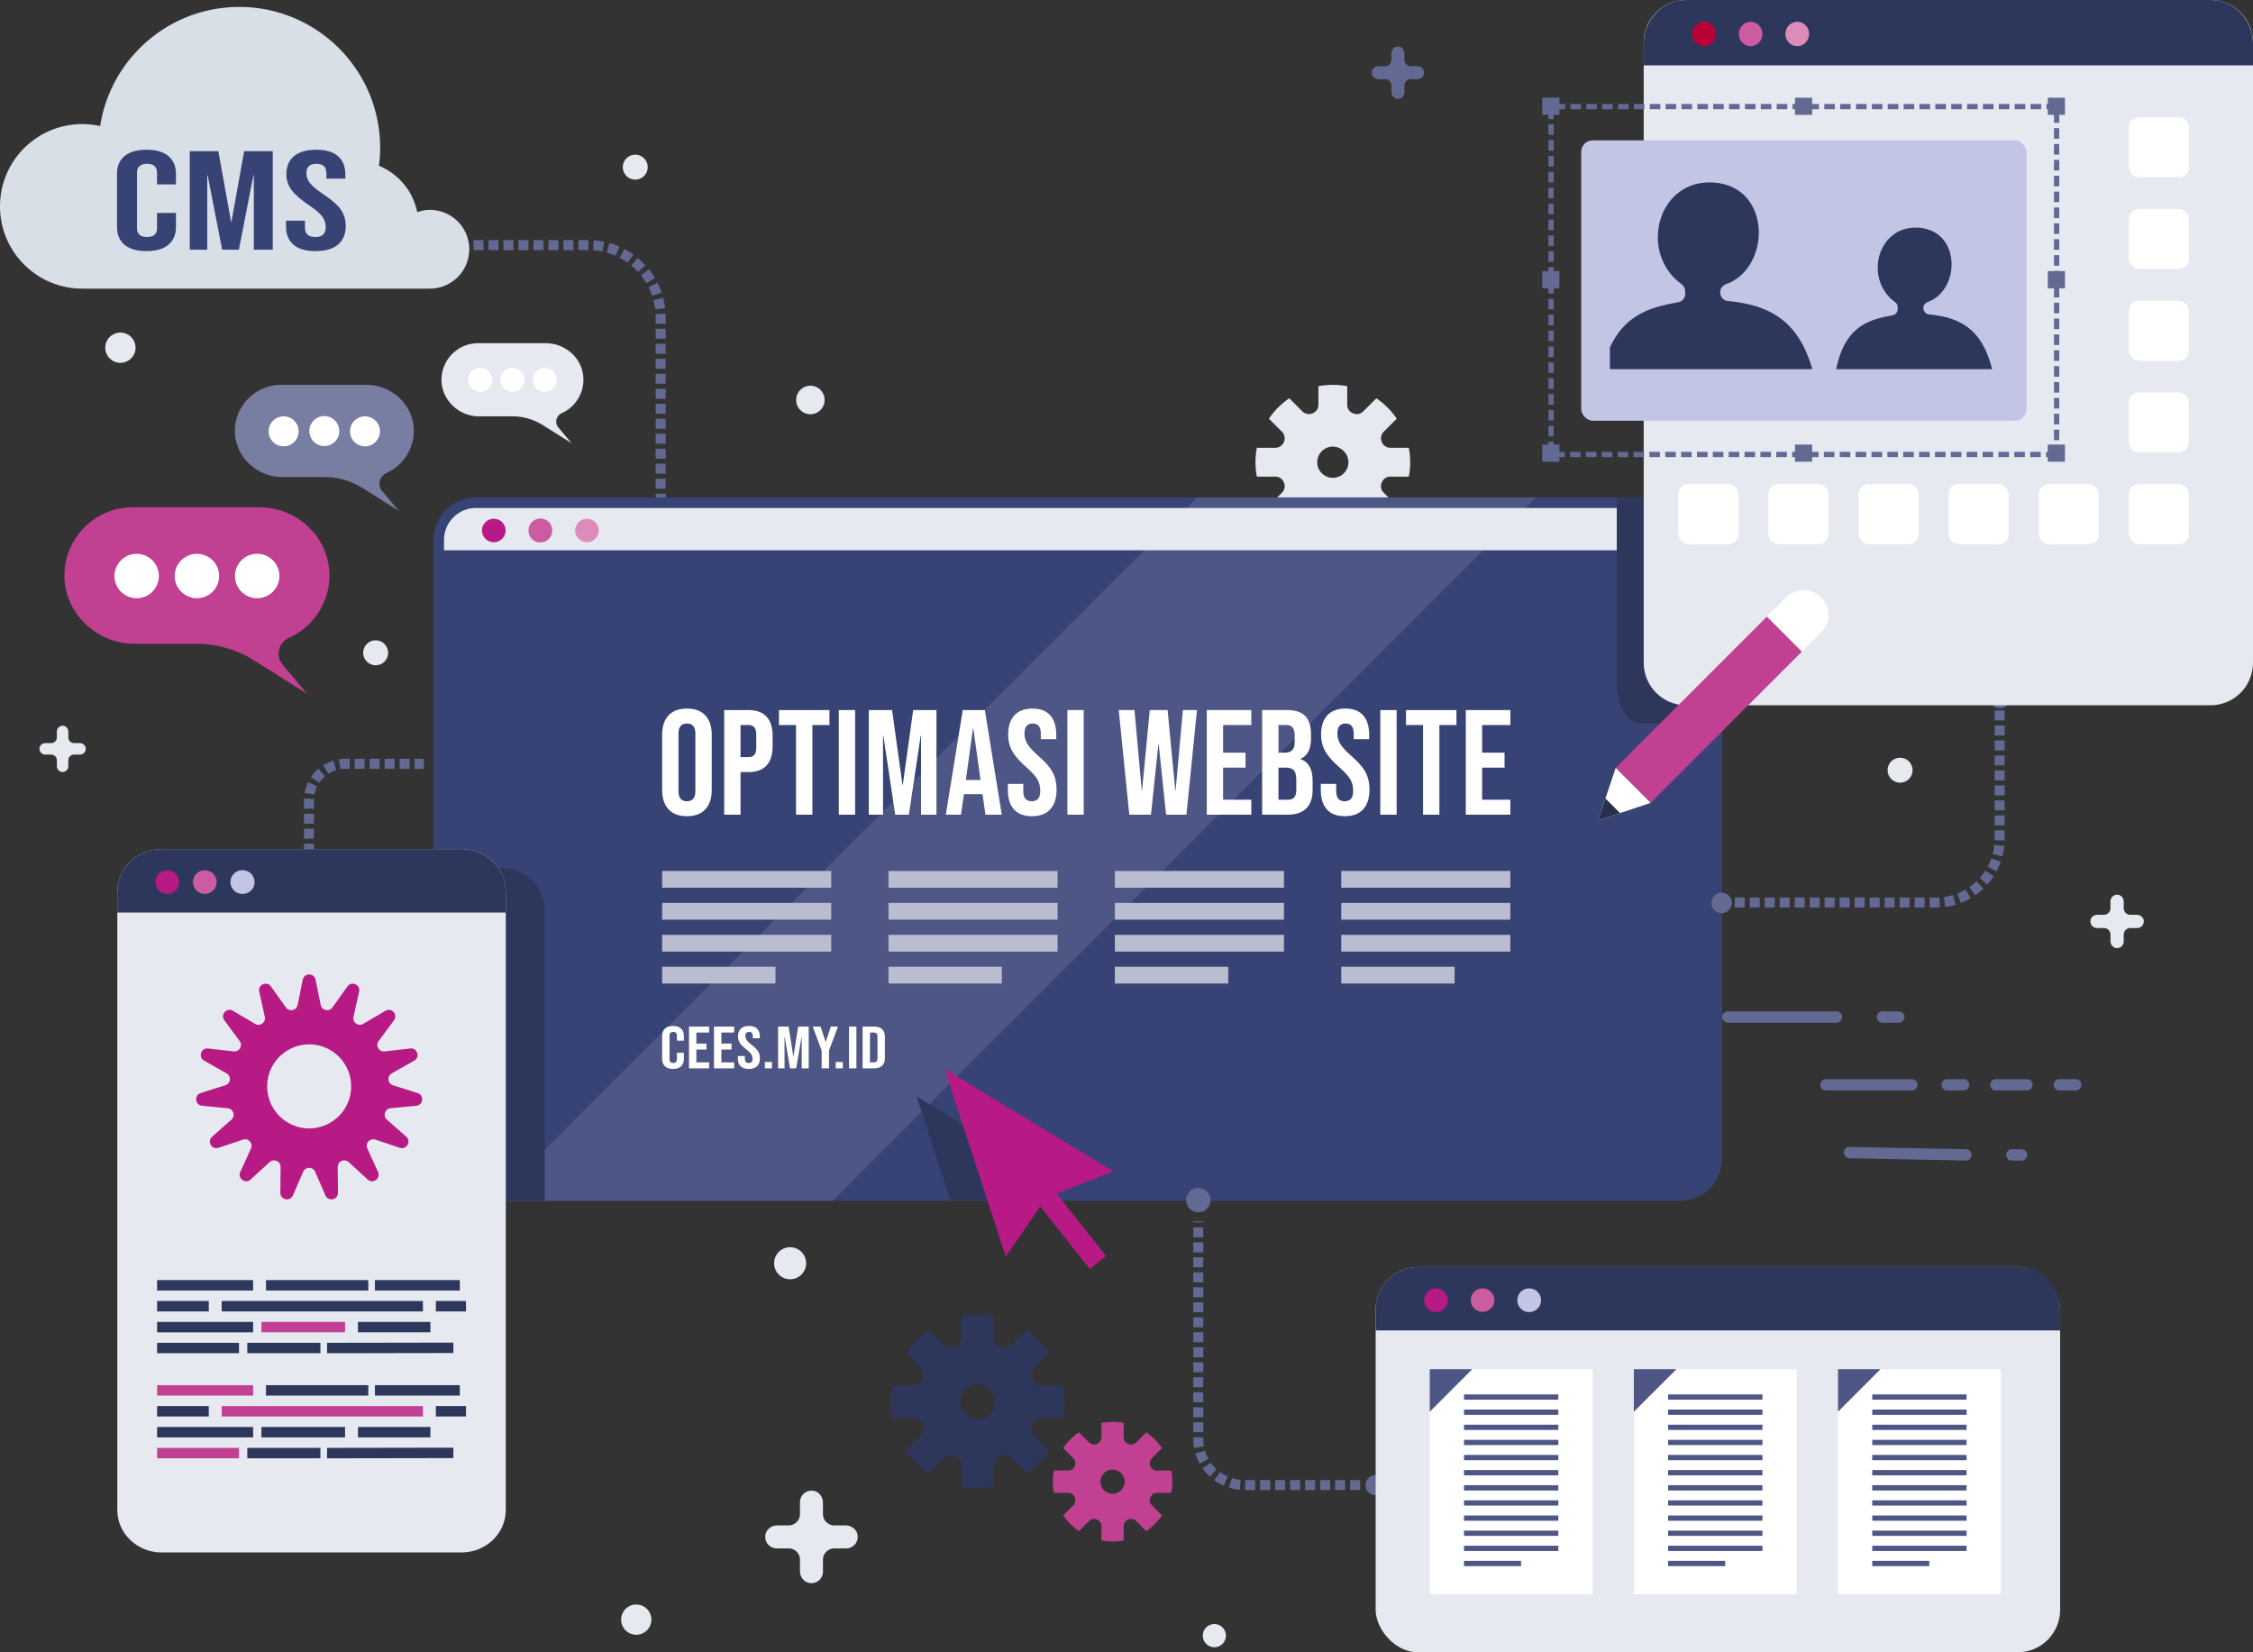 <?xml version="1.0" encoding="UTF-8"?>
<svg xmlns="http://www.w3.org/2000/svg" id="a" viewBox="0 0 450 330">
  <rect x="0" y="0" width="450" height="330" fill="#333333" stroke="none"/>
  <defs>
    <style>.l{fill:#374375}.aa,.l,.m,.n,.p,.r,.s,.u,.v,.x,.y,.z{stroke-width:0}.m{fill:#e6eaf0}.n{fill:#c3c5e5}.p{fill:#babcd0}.r{fill:#4d5685}.s{fill:#cb5c9f}.u{fill:#fff}.v{fill:#2d365b}.x{fill:#b71a85}.y{fill:#626993}.z{fill:#c14092}.aa{fill:#dd8cba}</style>
  </defs>
  <path id="b" d="M281.389 95.195c.179-.932.27-1.895.27-2.879s-.091-1.946-.27-2.88h-3.676a1.87 1.87 0 01-1.728-1.157l-.01-.023c-.288-.7-.128-1.505.408-2.04l2.595-2.595a15.471 15.471 0 00-4.071-4.075l-2.637 2.637a1.79 1.79 0 01-1.951.388l-.124-.051a1.79 1.79 0 01-1.106-1.654v-3.73c-.932-.18-1.894-.27-2.878-.27s-1.946.09-2.881.27v3.73a1.79 1.79 0 01-1.105 1.654l-.073.03c-.7.29-1.506.13-2.041-.406l-2.598-2.598a15.417 15.417 0 00-4.07 4.075l2.595 2.594c.536.536.697 1.342.407 2.042l-.01.022c-.289.7-.971 1.156-1.728 1.156h-3.674c-.179.935-.27 1.897-.27 2.881s.091 1.946.27 2.878h3.728c.744 0 1.39.468 1.674 1.156l.01.023c.285.687.16 1.476-.367 2.002l-2.634 2.634a15.42 15.42 0 004.069 4.074l2.636-2.637c.527-.526 1.316-.653 2.004-.367l.024.01c.687.285 1.153.931 1.153 1.674v3.731c.935.179 1.897.27 2.881.27s1.947-.091 2.879-.27v-3.73c0-.743.466-1.39 1.153-1.674l.025-.01c.687-.286 1.476-.16 2.003.367l2.636 2.636a15.417 15.417 0 004.071-4.072l-2.635-2.637c-.525-.526-.652-1.313-.367-2l.01-.024c.283-.688.93-1.156 1.675-1.156h3.728zm-14.685.199a3.12 3.12 0 01-3.572-3.572 3.132 3.132 0 012.586-2.586 3.12 3.12 0 013.572 3.572 3.131 3.131 0 01-2.586 2.586z" class="m"></path>
  <path fill="#d9dfe6" stroke-width="0" d="M85.953 41.917c-.918 0-1.795.166-2.614.455a12.762 12.762 0 00-7.648-9.263c.15-1.178.237-2.376.237-3.594 0-15.535-12.594-28.129-28.129-28.129-14.06 0-25.709 10.316-27.794 23.792a16.471 16.471 0 00-3.575-.395C7.356 24.783 0 32.14 0 41.213s7.356 16.43 16.43 16.43h69.523a7.863 7.863 0 000-15.725z"></path>
  <path d="M24.877 48.883c-1.006-.843-1.508-2.033-1.508-3.57v-10.57c0-1.536.502-2.726 1.508-3.57 1.005-.843 2.464-1.265 4.38-1.265 1.912 0 3.373.422 4.378 1.265 1.005.844 1.508 2.034 1.508 3.57v2.08h-3.78v-2.276c0-1.218-.666-1.827-1.998-1.827-1.333 0-1.998.609-1.998 1.827v10.99c0 1.2.665 1.8 1.998 1.8 1.332 0 1.999-.6 1.999-1.8V42.53h3.78v2.783c0 1.537-.504 2.727-1.51 3.57-1.004.844-2.465 1.265-4.378 1.265-1.915 0-3.374-.421-4.379-1.265zM37.905 30.19h5.705l2.544 14.083h.073l2.543-14.084h5.706v19.678h-3.78V34.968h-.072l-2.908 14.899h-3.342l-2.908-14.899h-.073v14.899h-3.488V30.189zM58.62 48.869c-.995-.852-1.491-2.076-1.491-3.668v-1.125h3.78v1.35c0 1.274.69 1.91 2.07 1.91.68 0 1.194-.154 1.546-.463.35-.31.527-.81.527-1.504 0-.825-.243-1.55-.727-2.178-.486-.628-1.382-1.382-2.69-2.264-1.648-1.124-2.797-2.14-3.452-3.05a5.137 5.137 0 01-.982-3.077c0-1.556.51-2.76 1.527-3.612 1.018-.853 2.495-1.28 4.434-1.28 1.913 0 3.361.427 4.343 1.28.98.852 1.471 2.075 1.471 3.668v.815h-3.78v-1.012c0-.675-.17-1.167-.508-1.476-.34-.309-.835-.464-1.49-.464-1.333 0-1.998.628-1.998 1.883 0 .713.248 1.378.744 1.997.496.618 1.399 1.368 2.708 2.249 1.671 1.124 2.822 2.145 3.452 3.063.63.919.945 1.997.945 3.233 0 1.612-.515 2.849-1.544 3.711-1.03.862-2.526 1.293-4.49 1.293-1.937 0-3.403-.426-4.396-1.28z" class="l"></path>
  <path d="M26.503 101.31H51.77c7.21 0 13.464 5.433 13.991 12.623.437 5.942-2.997 11.183-8.03 13.453-2.094.946-2.766 3.58-1.286 5.34l4.928 5.86-10.656-6.706a21.448 21.448 0 00-11.424-3.295H26.87c-7.602 0-14.106-6.22-14.004-13.822.1-7.417 6.198-13.453 13.637-13.453z" class="z"></path>
  <path d="M46.933 114.977a4.434 4.434 0 108.867 0 4.434 4.434 0 00-8.867 0zm-12.034 0a4.434 4.434 0 108.867 0 4.434 4.434 0 00-8.867 0zm-12.034 0a4.434 4.434 0 108.867 0 4.434 4.434 0 00-8.867 0z" class="u"></path>
  <path fill="#787da2" stroke-width="0" d="M56.117 76.866h17.058c4.866 0 9.088 3.667 9.444 8.52.295 4.012-2.023 7.55-5.42 9.082-1.414.638-1.868 2.417-.869 3.605l3.327 3.956-7.193-4.527a14.477 14.477 0 00-7.712-2.225h-8.386c-5.132 0-9.523-4.198-9.454-9.33.068-5.006 4.184-9.081 9.205-9.081z"></path>
  <path d="M69.909 86.091a2.993 2.993 0 105.985 0 2.993 2.993 0 00-5.985 0zm-8.124 0a2.993 2.993 0 105.986 0 2.993 2.993 0 00-5.986 0zm-8.123 0a2.993 2.993 0 105.985 0 2.993 2.993 0 00-5.985 0z" class="u"></path>
  <path d="M95.481 68.546h13.534c3.861 0 7.21 2.91 7.493 6.761.234 3.183-1.605 5.99-4.3 7.206-1.122.506-1.482 1.917-.69 2.86l2.64 3.138-5.707-3.592a11.486 11.486 0 00-6.119-1.765h-6.654c-4.072 0-7.555-3.33-7.5-7.402.053-3.973 3.319-7.206 7.303-7.206z" class="m"></path>
  <path d="M106.423 75.866a2.375 2.375 0 104.75 0 2.375 2.375 0 00-4.75 0zm-6.445 0a2.375 2.375 0 104.75 0 2.375 2.375 0 00-4.75 0zm-6.445 0a2.375 2.375 0 104.75 0 2.375 2.375 0 00-4.75 0z" class="u"></path>
  <path id="c" d="M212.31 283.168c.2-1.045.302-2.124.302-3.227s-.102-2.182-.302-3.23h-4.12a2.096 2.096 0 01-1.937-1.295l-.011-.026a2.1 2.1 0 01.456-2.286l2.91-2.91a17.339 17.339 0 00-4.565-4.567l-2.955 2.955a2.007 2.007 0 01-2.187.436l-.139-.058a2.007 2.007 0 01-1.24-1.854v-4.181c-1.044-.2-2.122-.303-3.226-.303s-2.181.102-3.23.303v4.182c0 .811-.488 1.543-1.238 1.854l-.082.033a2.1 2.1 0 01-2.288-.455l-2.912-2.912a17.278 17.278 0 00-4.56 4.567l2.908 2.908c.6.6.78 1.504.455 2.289l-.01.025a2.097 2.097 0 01-1.938 1.296h-4.119c-.2 1.047-.301 2.126-.301 3.23s.101 2.18.302 3.226h4.178c.834 0 1.56.524 1.877 1.295l.011.026c.32.77.179 1.654-.412 2.244l-2.952 2.952a17.282 17.282 0 004.561 4.567l2.955-2.955c.59-.59 1.475-.732 2.246-.411l.027.01c.77.32 1.293 1.044 1.293 1.877v4.182c1.047.2 2.126.302 3.23.302s2.181-.102 3.226-.302v-4.181c0-.834.523-1.559 1.293-1.877l.027-.011c.77-.321 1.655-.18 2.245.411l2.955 2.955a17.28 17.28 0 004.564-4.564l-2.954-2.956c-.589-.59-.73-1.472-.411-2.242l.01-.027c.318-.771 1.044-1.295 1.878-1.295h4.18zm-16.462.223a3.498 3.498 0 01-4.003-4.003 3.51 3.51 0 012.898-2.9 3.498 3.498 0 014.005 4.004 3.51 3.51 0 01-2.9 2.9z" class="v"></path>
  <path id="d" d="M233.95 298.154c.138-.72.208-1.464.208-2.225s-.07-1.504-.208-2.226h-2.841a1.445 1.445 0 01-1.335-.893l-.008-.018c-.223-.541-.099-1.163.315-1.577l2.005-2.005a11.956 11.956 0 00-3.146-3.149l-2.037 2.037c-.396.396-.991.515-1.508.3l-.096-.039a1.384 1.384 0 01-.854-1.278v-2.883c-.72-.138-1.464-.209-2.225-.209s-1.504.07-2.226.209v2.883c0 .56-.337 1.064-.854 1.278l-.057.023c-.54.224-1.163.1-1.577-.313l-2.008-2.008a11.914 11.914 0 00-3.144 3.149l2.005 2.005c.414.414.538 1.036.314 1.577l-.007.018c-.224.54-.751.893-1.336.893h-2.84c-.137.722-.207 1.466-.207 2.226s.07 1.505.208 2.225h2.88c.575 0 1.075.361 1.295.893l.007.017c.22.532.123 1.14-.284 1.548l-2.035 2.035a11.914 11.914 0 003.144 3.149l2.038-2.038c.407-.407 1.016-.505 1.548-.283l.019.007c.53.22.89.72.89 1.294v2.883c.723.138 1.467.208 2.227.208s1.504-.07 2.224-.208v-2.883c0-.574.361-1.074.892-1.293l.019-.008c.531-.221 1.14-.124 1.548.283l2.037 2.038a11.913 11.913 0 003.146-3.147l-2.036-2.038c-.406-.406-.504-1.015-.284-1.546l.008-.018c.219-.532.72-.893 1.294-.893h2.882zm-11.35.154a2.411 2.411 0 01-2.76-2.76 2.42 2.42 0 011.999-2 2.411 2.411 0 012.76 2.761 2.42 2.42 0 01-1.998 1.999z" class="z"></path>
  <path d="M366.8 204.26h-21.692c-.622 0-1.132-.51-1.132-1.133 0-.622.51-1.132 1.132-1.132H366.8c.623 0 1.132.51 1.132 1.132 0 .623-.51 1.132-1.132 1.132zM379.253 204.26h-3.277c-.623 0-1.132-.51-1.132-1.133 0-.622.509-1.132 1.132-1.132h3.277c.622 0 1.132.51 1.132 1.132 0 .623-.51 1.132-1.132 1.132zM381.86 217.793H364.7c-.623 0-1.132-.51-1.132-1.132 0-.623.51-1.132 1.132-1.132h17.16c.622 0 1.132.51 1.132 1.132 0 .622-.51 1.132-1.132 1.132zM392.182 217.793h-3.277c-.622 0-1.132-.51-1.132-1.132 0-.623.51-1.132 1.132-1.132h3.277c.623 0 1.132.51 1.132 1.132 0 .622-.51 1.132-1.132 1.132zM404.856 217.793h-6.208c-.623 0-1.132-.51-1.132-1.132 0-.623.51-1.132 1.132-1.132h6.208c.623 0 1.133.51 1.133 1.132 0 .622-.51 1.132-1.133 1.132zM414.6 217.793h-3.278c-.623 0-1.132-.51-1.132-1.132 0-.623.51-1.132 1.132-1.132h3.277c.623 0 1.132.51 1.132 1.132 0 .622-.51 1.132-1.132 1.132zM392.659 231.787l-23.231-.46c-.623 0-1.132-.51-1.132-1.133 0-.622.51-1.132 1.132-1.132l23.23.46c.623 0 1.133.51 1.133 1.133 0 .622-.51 1.132-1.132 1.132zM403.77 231.787h-1.935c-.623 0-1.133-.51-1.133-1.133 0-.622.51-1.132 1.133-1.132h1.936c.622 0 1.132.51 1.132 1.132 0 .623-.51 1.133-1.132 1.133zM271.665 297.602h-1.996v-1.997h1.996v1.997zm-2.994 0h-1.997v-1.997h1.997v1.997zm-2.994 0h-1.997v-1.997h1.997v1.997zm-2.995 0h-1.996v-1.997h1.996v1.997zm-2.995 0h-1.996v-1.997h1.996v1.997zm-2.994 0h-1.996v-1.997h1.996v1.997zm-2.994 0h-1.996v-1.997h1.996v1.997zm-2.995 0h-1.996v-1.997h1.996v1.997zm-3.083-.043a10.211 10.211 0 01-2.164-.44l.608-1.901c.561.179 1.147.298 1.74.353l-.184 1.987zm-3.2-.835a10.226 10.226 0 01-1.909-1.108l1.184-1.608c.477.351.994.652 1.535.892l-.81 1.824zm-2.762-1.81a10.294 10.294 0 01-1.457-1.657l1.631-1.15c.341.484.736.934 1.174 1.335l-1.348 1.472zm-2.044-2.59a10.145 10.145 0 01-.856-2.037l1.913-.569c.169.567.4 1.118.689 1.637l-1.746.968zm-1.112-3.113a10.218 10.218 0 01-.167-1.846v-.319h1.997v.32c0 .498.044 1 .133 1.487l-1.962.358zm1.83-3.163h-1.997v-1.997h1.997v1.997zm0-2.995h-1.997v-1.997h1.997v1.997zm0-2.994h-1.997v-1.997h1.997v1.997zm0-2.995h-1.997v-1.996h1.997v1.996zm0-2.995h-1.997v-1.995h1.997v1.995zm0-2.994h-1.997v-1.996h1.997v1.996zm0-2.994h-1.997v-1.996h1.997v1.996zm0-2.994h-1.997v-1.997h1.997v1.997zm0-2.995h-1.997v-1.996h1.997v1.996zm0-2.994h-1.997v-1.997h1.997v1.997zm0-2.994h-1.997v-1.997h1.997v1.997zm0-2.995h-1.997v-1.996h1.997v1.996zm0-2.995h-1.997v-1.996h1.997v1.996zm0-2.994h-1.997v-1.996h1.997v1.996zm0-2.994h-1.997v-.195h1.997v.195zM386.694 181.25h-1.288v-1.997h1.288c.219 0 .435-.005.651-.018l.114 1.993c-.253.014-.509.022-.765.022zm-2.286 0h-1.996v-1.997h1.996v1.997zm-2.994 0h-1.997v-1.997h1.997v1.997zm-2.995 0h-1.996v-1.997h1.996v1.997zm-2.994 0h-1.997v-1.997h1.997v1.997zm-2.995 0h-1.996v-1.997h1.996v1.997zm-2.994 0h-1.996v-1.997h1.996v1.997zm-2.995 0h-1.996v-1.997h1.996v1.997zm-2.994 0h-1.996v-1.997h1.996v1.997zm-2.994 0h-1.996v-1.997h1.996v1.997zm-2.995 0h-1.996v-1.997h1.996v1.997zm-2.994 0h-1.997v-1.997h1.997v1.997zm-2.994 0h-1.997v-1.997h1.997v1.997zm-2.995 0h-1.996v-1.997h1.996v1.997zm40.051-.121l-.264-1.98c.608-.08 1.211-.21 1.794-.385l.574 1.913c-.684.205-1.391.356-2.104.452zm3.124-.803l-.724-1.861c.572-.222 1.13-.49 1.656-.798l1.006 1.726c-.618.36-1.27.673-1.938.933zm2.844-1.512l-1.137-1.64c.502-.35.98-.74 1.423-1.164l1.38 1.444c-.518.495-1.078.952-1.666 1.36zm2.414-2.132l-1.487-1.332c.41-.456.784-.947 1.114-1.459l1.677 1.082c-.386.6-.825 1.174-1.304 1.71zm1.85-2.636l-1.755-.948c.29-.538.54-1.103.742-1.679l1.883.662a13.541 13.541 0 01-.87 1.965zm1.187-2.995l-1.931-.508c.155-.59.265-1.197.327-1.808l1.986.202c-.072.714-.2 1.425-.382 2.114zm.45-3.193l-1.997-.036.002-1.979h1.997l-.002 2.015zm.002-3.013h-1.996v-1.996h1.996v1.996zm0-2.994h-1.996v-1.997h1.996v1.997zm0-2.995h-1.996v-1.996h1.996v1.996zm0-2.994h-1.996v-1.996h1.996v1.996zm0-2.995h-1.996v-1.996h1.996v1.996zm0-2.994h-1.996v-1.996h1.996v1.996zm0-2.994h-1.996v-1.997h1.996v1.997zm0-2.995h-1.996v-1.996h1.996v1.996zM62.71 200.442h-1.997v-1.996h1.997v1.996zm0-2.995h-1.997v-1.996h1.997v1.996zm0-2.994h-1.997v-1.997h1.997v1.997zm0-2.994h-1.997v-1.997h1.997v1.997zm0-2.995h-1.997v-1.996h1.997v1.996zm0-2.995h-1.997v-1.996h1.997v1.996zm0-2.994h-1.997v-1.996h1.997v1.996zm0-2.994h-1.997v-1.996h1.997v1.996zm0-2.995h-1.997v-1.995h1.997v1.995zm0-2.994h-1.997v-1.997h1.997v1.997zm0-2.994h-1.997V168.5h1.997v1.997zm0-2.994h-1.997v-1.997h1.997v1.996zm0-2.995h-1.997v-1.996h1.997v1.996zm0-2.994h-1.997v-1.696c0-.116.003-.231.007-.345l1.995.089c-.004.085-.005.17-.005.256v1.696zm.098-2.812l-1.965-.352c.134-.747.37-1.472.703-2.153l1.794.875a6.248 6.248 0 00-.532 1.63zm.962-2.375l-1.658-1.113a8.3 8.3 0 011.507-1.689l1.294 1.52a6.27 6.27 0 00-1.142 1.282zm1.834-1.795l-1.077-1.681a8.249 8.249 0 012.057-.948l.577 1.911a6.218 6.218 0 00-1.557.718zm2.395-.91l-.308-1.971c.424-.067.858-.1 1.29-.1h.855v1.995h-.855c-.328 0-.658.026-.982.077zm16.672-.076h-1.859v-1.995h1.859v1.995zm-2.857 0h-1.996v-1.995h1.996v1.995zm-2.994 0h-1.997v-1.995h1.997v1.995zm-2.995 0h-1.997v-1.995h1.997v1.995zm-2.994 0h-1.997v-1.995h1.997v1.995zM64.123 204.394a2.511 2.511 0 11-5.022 0 2.511 2.511 0 015.022 0z" class="y"></path>
  <path d="M343.95 107.83v123.508c0 1.12-.212 2.187-.614 3.159a8.461 8.461 0 01-7.87 5.324H95.062a8.476 8.476 0 01-8.483-8.483V107.83a8.476 8.476 0 018.483-8.484h240.404a8.476 8.476 0 018.483 8.484z" class="l"></path>
  <path d="M306.784 99.346L166.298 239.822H98.622L239.108 99.345h67.676z" class="r"></path>
  <path d="M88.686 109.897v-2.07a6.378 6.378 0 016.37-6.37h240.405a6.378 6.378 0 016.37 6.37v2.07H88.686z" class="m"></path>
  <path d="M114.87 105.926a2.367 2.367 0 104.734 0 2.367 2.367 0 00-4.733 0z" class="aa"></path>
  <path d="M105.566 105.926a2.367 2.367 0 104.733 0 2.367 2.367 0 00-4.734 0z" class="s"></path>
  <path d="M96.26 105.926a2.367 2.367 0 104.734 0 2.367 2.367 0 00-4.733 0z" class="x"></path>
  <path d="M132.81 212.95c-.372-.357-.557-.862-.557-1.512v-4.477c0-.65.186-1.155.557-1.512.37-.357.908-.535 1.614-.535.706 0 1.244.178 1.615.535.372.357.557.862.557 1.512v.881h-1.394v-.964c0-.516-.246-.774-.738-.774-.49 0-.736.258-.736.774v4.654c0 .508.245.762.736.762.492 0 .738-.254.738-.762v-1.273h1.394v1.179c0 .65-.186 1.154-.557 1.511-.37.358-.91.536-1.614.536-.707 0-1.245-.178-1.615-.536zM137.614 205.032h4.021v1.191h-2.547v2.202h2.024v1.191h-2.024v2.56h2.547v1.19h-4.021v-8.333zM142.613 205.032h4.022v1.191h-2.547v2.202h2.023v1.191h-2.023v2.56h2.547v1.19h-4.022v-8.333zM147.934 212.944c-.366-.361-.55-.88-.55-1.554v-.476h1.394v.57c0 .541.255.81.764.81.25 0 .44-.064.57-.196.129-.13.195-.343.195-.637 0-.349-.09-.656-.269-.922-.18-.266-.51-.585-.991-.958-.608-.477-1.033-.907-1.274-1.293a2.4 2.4 0 01-.362-1.303c0-.658.187-1.169.563-1.53.375-.361.92-.541 1.635-.541.706 0 1.24.18 1.602.541.362.361.543.879.543 1.554v.346h-1.394v-.43c0-.285-.063-.494-.188-.624-.125-.132-.309-.197-.55-.197-.49 0-.737.266-.737.797 0 .302.092.584.275.846s.516.58.999.952c.616.477 1.041.91 1.273 1.298.232.39.349.846.349 1.369 0 .683-.19 1.207-.57 1.572-.38.365-.931.547-1.656.547-.715 0-1.255-.18-1.62-.541zM152.759 212.104h1.421v1.262h-1.421v-1.262zM155.412 205.032h2.105l.938 5.965h.027l.938-5.965h2.104v8.334h-1.394v-6.31h-.026l-1.073 6.31h-1.233l-1.072-6.31h-.027v6.31h-1.287v-8.334zM164.11 209.819l-1.782-4.786h1.568l1.005 3.059h.027l1.006-3.06h1.433l-1.782 4.787v3.547h-1.474v-3.547zM166.926 212.104h1.421v1.262h-1.42v-1.262zM169.58 205.032h1.474v8.334h-1.475v-8.334zM172.287 205.032h2.251c.734 0 1.283.175 1.65.525.365.35.549.86.549 1.535v4.214c0 .675-.184 1.187-.55 1.536-.366.35-.915.524-1.649.524h-2.251v-8.334zm2.224 7.144c.242 0 .427-.063.557-.19.13-.127.194-.334.194-.62v-4.333c0-.285-.064-.493-.194-.62-.13-.126-.315-.19-.557-.19h-.75v5.953h.75zM133.528 161.634c-.85-.915-1.275-2.209-1.275-3.88v-10.983c0-1.671.425-2.964 1.275-3.88.85-.914 2.076-1.372 3.677-1.372s2.826.458 3.677 1.373c.849.915 1.274 2.208 1.274 3.88v10.982c0 1.671-.425 2.965-1.274 3.88-.851.915-2.076 1.373-3.677 1.373s-2.827-.458-3.677-1.373zm5.367-3.67v-11.401c0-1.373-.564-2.06-1.69-2.06-1.127 0-1.69.686-1.69 2.06v11.4c0 1.373.563 2.06 1.69 2.06 1.126 0 1.69-.687 1.69-2.06zM144.647 141.817h4.803c1.621 0 2.837.438 3.647 1.313.81.876 1.215 2.16 1.215 3.85v2.06c0 1.69-.405 2.974-1.215 3.85-.81.875-2.026 1.313-3.647 1.313h-1.542v8.505h-3.261v-20.89zm4.803 9.401c.534 0 .934-.15 1.201-.448.267-.298.4-.805.4-1.521v-2.478c0-.716-.133-1.223-.4-1.522-.267-.298-.667-.448-1.201-.448h-1.542v6.417h1.542zM158.996 144.802h-3.41v-2.985h10.082v2.985h-3.41v17.906h-3.262v-17.906zM167.535 141.817h3.262v20.891h-3.262v-20.89zM173.524 141.817h4.655l2.075 14.952h.06l2.075-14.952h4.655v20.891h-3.083v-15.817h-.06l-2.371 15.817h-2.728l-2.372-15.817h-.06v15.817h-2.846v-20.89zM192.292 141.817h4.418l3.38 20.891h-3.262l-.592-4.148v.06h-3.707l-.593 4.088h-3.024l3.38-20.89zm3.558 13.967l-1.453-10.326h-.059l-1.423 10.326h2.935zM202.52 161.649c-.81-.906-1.215-2.203-1.215-3.895v-1.194h3.083v1.433c0 1.353.564 2.03 1.69 2.03.554 0 .973-.165 1.26-.493.287-.329.43-.86.43-1.597 0-.875-.197-1.646-.593-2.313-.395-.666-1.126-1.467-2.194-2.402-1.344-1.194-2.283-2.273-2.816-3.238-.534-.965-.8-2.054-.8-3.268 0-1.652.414-2.93 1.245-3.835.83-.905 2.035-1.358 3.617-1.358 1.56 0 2.743.452 3.543 1.358.8.905 1.2 2.204 1.2 3.894v.866h-3.083v-1.074c0-.717-.138-1.239-.415-1.567-.277-.329-.682-.493-1.215-.493-1.088 0-1.631.667-1.631 2 0 .756.202 1.462.607 2.119.405.656 1.142 1.452 2.21 2.387 1.363 1.194 2.301 2.279 2.816 3.254.513.974.77 2.118.77 3.431 0 1.712-.42 3.025-1.26 3.94-.84.915-2.06 1.373-3.66 1.373-1.583 0-2.779-.453-3.589-1.358zM213.195 141.817h3.261v20.891h-3.261v-20.89zM223.452 141.817h3.143l1.453 16.057h.06l1.541-16.057h3.558l1.541 16.057h.06l1.453-16.057h2.816l-2.105 20.891h-4.062l-1.483-14.086h-.058l-1.483 14.086h-4.329l-2.105-20.89zM241.034 141.817h8.895v2.985h-5.633v5.521h4.476v2.985h-4.476v6.416h5.633v2.984h-8.895v-20.89zM252.093 141.817h4.923c1.68 0 2.905.393 3.675 1.18.771.785 1.157 1.994 1.157 3.625v.836c0 1.075-.173 1.95-.52 2.626a3.047 3.047 0 01-1.585 1.463v.06c1.62.557 2.431 2.009 2.431 4.357v1.79c0 1.612-.42 2.84-1.26 3.686-.84.846-2.07 1.268-3.692 1.268h-5.129v-20.89zm4.537 8.506c.652 0 1.141-.169 1.467-.508.327-.337.49-.905.49-1.7v-1.164c0-.756-.134-1.303-.401-1.642-.267-.338-.686-.507-1.26-.507h-1.571v5.521h1.275zm.592 9.4c.574 0 .998-.153 1.276-.462.276-.308.415-.84.415-1.596v-1.821c0-.955-.164-1.616-.49-1.985-.326-.367-.865-.551-1.615-.551h-1.454v6.416h1.868zM265.02 161.649c-.81-.906-1.215-2.203-1.215-3.895v-1.194h3.083v1.433c0 1.353.563 2.03 1.69 2.03.553 0 .973-.165 1.26-.493.287-.329.43-.86.43-1.597 0-.875-.197-1.646-.593-2.313s-1.126-1.467-2.194-2.402c-1.345-1.194-2.283-2.273-2.817-3.238-.534-.965-.8-2.054-.8-3.268 0-1.652.415-2.93 1.245-3.835.83-.905 2.036-1.358 3.617-1.358 1.561 0 2.743.452 3.544 1.358.8.905 1.2 2.204 1.2 3.894v.866h-3.083v-1.074c0-.717-.139-1.239-.415-1.567-.277-.329-.682-.493-1.216-.493-1.087 0-1.63.667-1.63 2 0 .756.202 1.462.607 2.119.405.656 1.142 1.452 2.21 2.387 1.363 1.194 2.301 2.279 2.816 3.254.513.974.77 2.118.77 3.431 0 1.712-.42 3.025-1.26 3.94-.84.915-2.06 1.373-3.66 1.373-1.583 0-2.779-.453-3.59-1.358zM275.693 141.817h3.262v20.891h-3.262v-20.89zM284.232 144.802h-3.41v-2.985h10.081v2.985h-3.41v17.906h-3.261v-17.906zM292.771 141.817h8.895v2.985h-5.634v5.521h4.477v2.985h-4.477v6.416h5.634v2.984h-8.895v-20.89z" class="u"></path>
  <path d="M132.253 173.952h33.773v3.349h-33.773zM132.253 180.33h33.773v3.349h-33.773zM132.253 186.707h33.773v3.349h-33.773zM132.253 193.085h22.641v3.349h-22.641zM177.466 173.952h33.773v3.349h-33.773zM177.466 180.33h33.773v3.349h-33.773zM177.466 186.707h33.773v3.349h-33.773zM177.466 193.085h22.641v3.349h-22.641zM222.68 173.952h33.773v3.349H222.68zM222.68 180.33h33.773v3.349H222.68zM222.68 186.707h33.773v3.349H222.68zM222.68 193.085h22.641v3.349H222.68zM267.893 173.952h33.773v3.349h-33.773zM267.893 180.33h33.773v3.349h-33.773zM267.893 186.707h33.773v3.349h-33.773zM267.893 193.085h22.641v3.349h-22.641z" class="p"></path>
  <path d="M108.801 181.863v57.956H95.057a8.476 8.476 0 01-8.483-8.483v-57.957h13.744a8.476 8.476 0 018.483 8.483z" class="v"></path>
  <path d="M101.023 178.067v123.509c0 4.69-3.957 8.483-8.851 8.483H32.285c-4.894 0-8.852-3.792-8.852-8.483V178.067c0-4.69 3.958-8.483 8.852-8.483h59.885c4.895 0 8.852 3.793 8.852 8.483z" class="m"></path>
  <path d="M101.023 178.067v4.184H23.434v-4.184c0-4.69 3.958-8.483 8.852-8.483h59.885c4.895 0 8.852 3.793 8.852 8.483z" class="v"></path>
  <path d="M46.026 176.166c0 1.308 1.061 2.367 2.37 2.367a2.368 2.368 0 100-4.733 2.368 2.368 0 00-2.37 2.366z" class="n"></path>
  <circle cx="40.907" cy="176.166" r="2.369" class="s"></circle>
  <circle cx="33.419" cy="176.166" r="2.369" class="x"></circle>
  <path d="M31.38 255.664h19.176v2.08H31.38zM53.134 255.664h20.424v2.08H53.134zM74.888 255.664h16.955v2.08H74.888zM31.38 268.189h16.354v2.08H31.38zM49.393 268.189h14.603v2.08H49.393zM90.55 270.227l-25.224.042v-2.08l25.223-.042v2.08zM31.38 259.839H41.7v2.08H31.38zM44.278 259.839h40.198v2.08H44.278zM87.054 259.839h6.024v2.08h-6.024zM31.38 264.014h19.176v2.08H31.38z" class="v"></path>
  <path d="M52.215 264.014h16.707v2.08H52.215z" class="z"></path>
  <path d="M71.5 264.014h14.463v2.08H71.5z" class="v"></path>
  <path d="M31.38 276.65h19.176v2.08H31.38z" class="z"></path>
  <path d="M53.134 276.65h20.424v2.08H53.134zM74.888 276.65h16.955v2.08H74.888z" class="v"></path>
  <path d="M31.38 289.175h16.354v2.08H31.38z" class="z"></path>
  <path d="M49.393 289.175h14.603v2.08H49.393zM90.55 291.213l-25.224.042v-2.08l25.223-.042v2.08zM31.38 280.825H41.7v2.08H31.38z" class="v"></path>
  <path d="M44.278 280.825h40.198v2.08H44.278z" class="z"></path>
  <path d="M87.054 280.825h6.024v2.08h-6.024zM31.38 285h19.176v2.08H31.38zM52.215 285h16.707v2.08H52.215zM71.5 285h14.463v2.08H71.5z" class="v"></path>
  <path d="M83.41 218.3l-4.907-1.547c-1.088-.343-1.243-1.819-.25-2.38l4.479-2.535c1.237-.7.622-2.593-.791-2.432l-5.113.582c-1.134.13-1.876-1.156-1.197-2.073l3.061-4.137c.846-1.143-.486-2.623-1.712-1.9l-4.434 2.61c-.983.58-2.183-.292-1.936-1.406l1.113-5.024c.308-1.389-1.51-2.198-2.337-1.041l-2.988 4.19c-.663.928-2.114.62-2.342-.498l-1.026-5.043c-.283-1.393-2.274-1.393-2.558 0l-1.026 5.043c-.227 1.118-1.679 1.426-2.341.498l-2.989-4.19c-.826-1.157-2.645-.348-2.337 1.04l1.114 5.025c.247 1.114-.954 1.986-1.937 1.407l-4.434-2.612c-1.225-.722-2.557.758-1.711 1.901l3.06 4.137c.679.917-.063 2.202-1.197 2.073l-5.113-.582c-1.412-.161-2.028 1.732-.79 2.432l4.479 2.535c.993.561.838 2.037-.25 2.38l-4.908 1.548c-1.356.428-1.148 2.408.267 2.544l5.123.493c1.135.11 1.594 1.521.74 2.277l-3.855 3.41c-1.065.942-.07 2.667 1.28 2.215l4.88-1.632c1.082-.362 2.074.74 1.601 1.779l-2.134 4.682c-.59 1.294 1.022 2.464 2.07 1.504l3.794-3.477c.841-.77 2.197-.167 2.187.974L56 238.216c-.012 1.422 1.935 1.836 2.502.532l2.052-4.72c.455-1.046 1.94-1.046 2.394 0l2.052 4.72c.567 1.304 2.515.89 2.502-.532l-.044-5.146c-.01-1.14 1.345-1.744 2.187-.974l3.794 3.477c1.048.96 2.659-.21 2.07-1.504l-2.135-4.682c-.473-1.038.52-2.141 1.602-1.78l4.88 1.633c1.349.452 2.344-1.273 1.28-2.215l-3.855-3.41c-.855-.756-.396-2.167.74-2.277l5.122-.493c1.416-.137 1.624-2.116.268-2.544zm-21.659 7.061a8.387 8.387 0 110-16.774 8.387 8.387 0 010 16.775z" class="x"></path>
  <path d="M241.781 239.686a2.432 2.432 0 11-4.864 0 2.432 2.432 0 014.864 0zM276.747 296.612a2.003 2.003 0 11-4.006 0 2.003 2.003 0 014.006 0z" class="y"></path>
  <rect width="136.71" height="76.946" x="274.765" y="253.054" class="m" rx="8.483" ry="8.483"></rect>
  <path d="M411.475 261.537v4.184h-136.71v-4.184a8.476 8.476 0 018.484-8.483h119.743a8.476 8.476 0 018.483 8.483z" class="v"></path>
  <path d="M303.063 259.637a2.367 2.367 0 104.733 0 2.367 2.367 0 00-4.733 0z" class="n"></path>
  <path d="M293.757 259.637a2.367 2.367 0 104.734 0 2.367 2.367 0 00-4.733 0z" class="s"></path>
  <path d="M284.453 259.637a2.367 2.367 0 104.733 0 2.367 2.367 0 00-4.733 0z" class="x"></path>
  <path d="M367.106 273.459h32.529v44.938h-32.529z" class="u"></path>
  <path d="M375.597 273.46h-8.49v8.498l8.49-8.499zM373.949 278.497h18.844v1.051h-18.844zM373.949 281.519h18.844v1.051h-18.844zM373.949 284.541h18.844v1.051h-18.844zM373.949 287.563h18.844v1.051h-18.844zM373.949 290.584h18.844v1.051h-18.844zM373.949 293.606h18.844v1.051h-18.844zM373.949 296.628h18.844v1.051h-18.844zM373.949 299.65h18.844v1.051h-18.844zM373.949 302.672h18.844v1.051h-18.844zM373.949 305.694h18.844v1.051h-18.844zM373.949 308.716h18.844v1.051h-18.844zM373.949 311.738h11.398v1.051h-11.398z" class="r"></path>
  <path d="M326.336 273.459h32.529v44.938h-32.529z" class="u"></path>
  <path d="M334.827 273.46h-8.491v8.498l8.49-8.499zM333.178 278.497h18.844v1.051h-18.844zM333.178 281.519h18.844v1.051h-18.844zM333.178 284.541h18.844v1.051h-18.844zM333.178 287.563h18.844v1.051h-18.844zM333.178 290.584h18.844v1.051h-18.844zM333.178 293.606h18.844v1.051h-18.844zM333.178 296.628h18.844v1.051h-18.844zM333.178 299.65h18.844v1.051h-18.844zM333.178 302.672h18.844v1.051h-18.844zM333.178 305.694h18.844v1.051h-18.844zM333.178 308.716h18.844v1.051h-18.844zM333.178 311.738h11.398v1.051h-11.398z" class="r"></path>
  <path d="M285.565 273.459h32.529v44.938h-32.529z" class="u"></path>
  <path d="M294.056 273.46h-8.49v8.498l8.49-8.499zM292.408 278.497h18.844v1.051h-18.844zM292.408 281.519h18.844v1.051h-18.844zM292.408 284.541h18.844v1.051h-18.844zM292.408 287.563h18.844v1.051h-18.844zM292.408 290.584h18.844v1.051h-18.844zM292.408 293.606h18.844v1.051h-18.844zM292.408 296.628h18.844v1.051h-18.844zM292.408 299.65h18.844v1.051h-18.844zM292.408 302.672h18.844v1.051h-18.844zM292.408 305.694h18.844v1.051h-18.844zM292.408 308.716h18.844v1.051h-18.844zM292.408 311.738h11.398v1.051h-11.398z" class="r"></path>
  <path d="M345.915 180.326a2.044 2.044 0 11-4.088 0 2.044 2.044 0 014.088 0zM401.49 139.433a2.044 2.044 0 11-4.088 0 2.044 2.044 0 014.089 0zM132.954 99.353h-1.997v-.75h1.997v.75zm0-1.749h-1.997v-1.996h1.997v1.996zm0-2.994h-1.997v-1.996h1.997v1.996zm0-2.994h-1.997v-1.997h1.997v1.997zm0-2.995h-1.997v-1.996h1.997v1.996zm0-2.994h-1.997V83.63h1.997v1.996zm0-2.995h-1.997v-1.996h1.997v1.996zm0-2.994h-1.997v-1.996h1.997v1.996zm0-2.995h-1.997v-1.996h1.997v1.996zm0-2.994h-1.997v-1.996h1.997v1.996zm0-2.994h-1.997v-1.996h1.997v1.996zm0-2.994h-1.997v-1.997h1.997v1.997zm0-2.995h-1.997v-1.278c0-.224-.005-.447-.016-.67l1.993-.097c.013.254.02.51.02.767v1.278zm-2.09-2.873a13.442 13.442 0 00-.345-1.824l1.931-.505c.18.688.314 1.393.396 2.096l-1.982.232zm-.612-2.713a13.216 13.216 0 00-.715-1.71l1.785-.897c.319.637.595 1.3.822 1.97l-1.892.637zm-1.16-2.526a13.37 13.37 0 00-1.054-1.527l1.562-1.244c.441.554.848 1.145 1.21 1.755l-1.719 1.017zm-1.653-2.233c-.42-.458-.873-.889-1.346-1.281l1.272-1.537c.544.45 1.064.945 1.544 1.47l-1.47 1.348zm-2.085-1.85c-.499-.36-1.03-.689-1.578-.978l.931-1.766c.63.333 1.24.71 1.814 1.124l-1.168 1.62zm-2.413-1.382a13.45 13.45 0 00-1.747-.63l.544-1.92c.68.192 1.355.436 2.007.723l-.804 1.827zm-2.649-.851a13.45 13.45 0 00-1.837-.255l.135-1.991c.709.048 1.42.147 2.112.292l-.41 1.954zm-2.767-.287h-1.996v-1.996h1.99l.006 1.996zm-2.994 0h-1.996v-1.996h1.996v1.996zm-2.995 0h-1.995v-1.996h1.996v1.996zm-2.994 0h-1.996v-1.996h1.996v1.996zm-2.994 0h-1.997v-1.996h1.997v1.996zm-2.995 0h-1.996v-1.996h1.997v1.996zm-2.994 0h-1.997v-1.996h1.997v1.996zm-2.995 0h-1.996v-1.996h1.996v1.996z" class="y"></path>
  <path id="e" d="M283.08 13.226h-1.284a1.287 1.287 0 01-1.287-1.288v-1.284c0-.626-.42-1.203-1.034-1.325a1.298 1.298 0 00-1.556 1.269v1.34c0 .711-.577 1.288-1.288 1.288h-1.283c-.627 0-1.204.42-1.326 1.034a1.298 1.298 0 001.269 1.555h1.34c.711 0 1.288.577 1.288 1.288v1.284c0 .626.42 1.203 1.034 1.325a1.298 1.298 0 001.555-1.269v-1.34c0-.711.577-1.288 1.288-1.288h1.34c.798 0 1.433-.73 1.27-1.555-.123-.615-.7-1.034-1.326-1.034z" class="y"></path>
  <path id="f" d="M15.925 148.416H14.79c-.63 0-1.14-.51-1.14-1.14v-1.136c0-.554-.371-1.065-.915-1.173a1.15 1.15 0 00-1.377 1.123v1.187c0 .63-.51 1.14-1.14 1.14H9.08c-.554 0-1.065.37-1.173.914a1.15 1.15 0 001.123 1.378h1.187c.63 0 1.14.51 1.14 1.14v1.136c0 .554.37 1.065.915 1.173a1.15 1.15 0 001.377-1.123v-1.187c0-.629.51-1.14 1.14-1.14h1.186a1.15 1.15 0 001.124-1.377c-.108-.543-.62-.915-1.174-.915z" class="m"></path>
  <path id="g" d="M168.923 304.661h-2.273a2.28 2.28 0 01-2.28-2.279v-2.273c0-1.109-.742-2.13-1.83-2.347a2.299 2.299 0 00-2.754 2.247v2.373a2.28 2.28 0 01-2.28 2.28h-2.272c-1.11 0-2.132.742-2.347 1.83a2.299 2.299 0 002.246 2.754h2.373c1.26 0 2.28 1.02 2.28 2.28v2.272c0 1.11.742 2.131 1.83 2.347a2.299 2.299 0 002.754-2.246v-2.374a2.28 2.28 0 012.28-2.279h2.373a2.298 2.298 0 002.246-2.754c-.215-1.088-1.238-1.83-2.346-1.83z" class="m"></path>
  <path id="h" d="M426.806 182.703h-1.311a1.315 1.315 0 01-1.315-1.315v-1.312c0-.64-.429-1.23-1.056-1.354a1.326 1.326 0 00-1.59 1.296v1.37c0 .726-.588 1.314-1.314 1.314h-1.311c-.64 0-1.23.429-1.354 1.056a1.326 1.326 0 001.296 1.59h1.37c.725 0 1.314.588 1.314 1.314v1.312c0 .64.428 1.23 1.056 1.354a1.326 1.326 0 001.589-1.296v-1.37c0-.726.589-1.314 1.315-1.314h1.37c.814 0 1.462-.747 1.295-1.59-.124-.627-.714-1.055-1.354-1.055z" class="m"></path>
  <path d="M130.102 323.475a3.02 3.02 0 11-6.04 0 3.02 3.02 0 016.04 0zM77.52 130.377a2.487 2.487 0 11-4.974 0 2.487 2.487 0 014.974 0zM27.07 69.446a3.02 3.02 0 11-6.04 0 3.02 3.02 0 016.04 0zM164.703 79.883a2.842 2.842 0 11-5.684 0 2.842 2.842 0 015.684 0zM129.368 33.384a2.487 2.487 0 11-4.974 0 2.487 2.487 0 014.974 0zM382 153.826a2.487 2.487 0 11-4.974 0 2.487 2.487 0 014.974 0zM161.012 252.24a3.198 3.198 0 11-6.395 0 3.198 3.198 0 016.395 0zM244.86 326.672a2.31 2.31 0 11-4.62 0 2.31 2.31 0 014.62 0z" class="m"></path>
  <path d="M343.441 107.259v37.244h-15.667c-2.683 0-4.852-3.494-4.852-7.815V99.444h15.667c2.683 0 4.852 3.494 4.852 7.815z" class="v"></path>
  <path d="M450 8.507v123.848c0 4.703-3.793 8.506-8.483 8.506h-104.73c-4.69 0-8.483-3.803-8.483-8.506V8.507c0-4.704 3.793-8.507 8.484-8.507h104.729C446.207 0 450 3.803 450 8.507z" class="m"></path>
  <path d="M450 8.742v4.31H328.304v-4.31c0-4.834 3.793-8.742 8.484-8.742h104.729C446.207 0 450 3.908 450 8.742z" class="v"></path>
  <ellipse cx="358.968" cy="6.783" class="aa" rx="2.367" ry="2.439"></ellipse>
  <path d="M347.296 6.783c0 1.347 1.06 2.439 2.367 2.439s2.367-1.092 2.367-2.439-1.06-2.439-2.367-2.439-2.367 1.092-2.367 2.439z" class="s"></path>
  <ellipse cx="340.358" cy="6.783" fill="#ba0034" stroke-width="0" rx="2.367" ry="2.439"></ellipse>
  <rect width="12" height="12" x="335.21" y="96.682" class="u" rx="2.026" ry="2.026"></rect>
  <rect width="12" height="12" x="353.211" y="96.682" class="u" rx="2.026" ry="2.026"></rect>
  <rect width="12" height="12" x="371.211" y="96.682" class="u" rx="2.026" ry="2.026"></rect>
  <rect width="12" height="12" x="389.211" y="96.682" class="u" rx="2.026" ry="2.026"></rect>
  <rect width="12" height="12" x="407.211" y="96.682" class="u" rx="2.026" ry="2.026"></rect>
  <rect width="12" height="12" x="425.211" y="96.682" class="u" rx="2.026" ry="2.026"></rect>
  <rect width="12" height="12" x="425.211" y="78.366" class="u" rx="2.026" ry="2.026"></rect>
  <rect width="12" height="12" x="425.211" y="60.05" class="u" rx="2.026" ry="2.026"></rect>
  <rect width="12" height="12" x="425.211" y="41.734" class="u" rx="2.026" ry="2.026"></rect>
  <rect width="12" height="12" x="425.211" y="23.418" class="u" rx="2.026" ry="2.026"></rect>
  <g id="i">
    <rect width="88.945" height="56.002" x="315.816" y="28.029" class="n" rx="2.329" ry="2.329"></rect>
    <path d="M361.99 73.728h-40.44v-4.3c1.701-3.736 4.092-5.814 6.742-7.087 1.046-.505 2.127-.877 3.224-1.177 1.225-.337 2.466-.577 3.687-.797a1.688 1.688 0 001.39-1.71l-.02-.588a1.676 1.676 0 00-.677-1.294c-8.557-6.166-4.985-20.62 5.866-20.332 12.124.313 12.184 16.973 2.99 20.316-.724.26-1.22.95-1.16 1.714l.004.084c.051.829.704 1.49 1.529 1.566.428.04.845.084 1.253.136h.004a26.81 26.81 0 012.931.532c6.519 1.546 10.475 5.398 12.677 12.937zM397.889 73.728h-31.13c.52-2.606 1.328-4.544 2.33-5.998 2.274-3.303 5.537-4.132 8.664-4.708.08-.012.16-.028.24-.044a1.271 1.271 0 001.045-1.294l-.012-.376c-.004-.064-.012-.132-.02-.2a1.242 1.242 0 00-.5-.777c-2.78-2.022-3.796-5.237-3.364-8.164.533-3.632 3.292-6.815 7.68-6.699 6.59.169 8.308 6.935 6.002 11.408-.701 1.36-1.774 2.514-3.204 3.199a6.742 6.742 0 01-.632.264 1.261 1.261 0 00-.825 1.277 1.28 1.28 0 001.153 1.181c.865.08 1.678.197 2.447.357q.004-.004.008 0c.772.152 1.501.352 2.182.596.004 0 .008 0 .012.008.316.108.62.229.917.36v.005c2.038.9 3.635 2.282 4.86 4.252.905 1.445 1.61 3.215 2.147 5.353z" class="v"></path>
    <path d="M411.303 91.298h-2.64v-1.056h1.584v-1.263h1.056v2.32zm-3.697 0h-2.113v-1.056h2.113v1.056zm-3.17 0h-2.112v-1.056h2.113v1.056zm-3.169 0h-2.112v-1.056h2.112v1.056zm-3.169 0h-2.113v-1.056h2.113v1.056zm-3.17 0h-2.112v-1.056h2.113v1.056zm-3.169 0h-2.112v-1.056h2.112v1.056zm-3.169 0h-2.113v-1.056h2.113v1.056zm-3.17 0h-2.112v-1.056h2.113v1.056zm-3.169 0h-2.112v-1.056h2.112v1.056zm-3.169 0h-2.113v-1.056h2.113v1.056zm-3.17 0H373.8v-1.056h2.113v1.056zm-3.169 0h-2.112v-1.056h2.112v1.056zm-3.169 0h-2.113v-1.056h2.113v1.056zm-3.17 0h-2.112v-1.056h2.113v1.056zm-3.169 0h-2.112v-1.056h2.112v1.056zm-3.169 0h-2.113v-1.056h2.113v1.056zm-3.17 0h-2.112v-1.056h2.113v1.056zm-3.168 0h-2.113v-1.056h2.112v1.056zm-3.17 0h-2.113v-1.056h2.113v1.056zm-3.17 0h-2.112v-1.056h2.113v1.056zm-3.168 0h-2.113v-1.056h2.112v1.056zm-3.17 0h-2.113v-1.056h2.113v1.056zm-3.17 0h-2.112v-1.056h2.113v1.056zm-3.168 0h-2.113v-1.056h2.112v1.056zm-3.17 0h-2.113v-1.056h2.113v1.056zm-3.17 0h-2.112v-1.056h2.113v1.056zm-3.168 0h-2.113v-1.056h2.112v1.056zm-3.17 0h-2.113v-1.056h2.113v1.056zm-3.17 0h-2.112v-1.056h2.113v1.056zm-3.168 0h-2.113v-1.056h2.113v1.056zm-3.17 0h-2.113v-1.056h2.113v1.056zm-2.197-.972h-1.056v-2.113h1.056v2.113zm100.974-2.403h-1.056V85.81h1.056v2.113zm-100.974-.766h-1.056v-2.113h1.056v2.113zm100.974-2.404h-1.056V82.64h1.056v2.113zm-100.974-.766h-1.056v-2.113h1.056v2.113zm100.974-2.403h-1.056v-2.113h1.056v2.113zm-100.974-.766h-1.056v-2.113h1.056v2.113zm100.974-2.403h-1.056v-2.113h1.056v2.113zm-100.974-.766h-1.056v-2.113h1.056v2.113zm100.974-2.404h-1.056v-2.113h1.056v2.113zM310.33 74.48h-1.056v-2.113h1.056v2.113zm100.974-2.403h-1.056v-2.113h1.056v2.113zM310.33 71.31h-1.056v-2.113h1.056v2.113zm100.974-2.403h-1.056v-2.113h1.056v2.113zM310.33 68.14h-1.056v-2.113h1.056v2.113zm100.974-2.404h-1.056v-2.113h1.056v2.113zm-100.974-.766h-1.056v-2.113h1.056v2.113zm100.974-2.403h-1.056v-2.113h1.056v2.113zm-100.974-.766h-1.056v-2.113h1.056v2.113zm100.974-2.403h-1.056v-2.113h1.056v2.113zm-100.974-.766h-1.056V56.52h1.056v2.113zm100.974-2.404h-1.056v-2.113h1.056v2.113zm-100.974-.766h-1.056V53.35h1.056v2.113zm100.974-2.403h-1.056v-2.113h1.056v2.113zm-100.974-.766h-1.056v-2.113h1.056v2.113zm100.974-2.403h-1.056v-2.113h1.056v2.113zm-100.974-.766h-1.056v-2.113h1.056v2.113zm100.974-2.404h-1.056V44.61h1.056v2.112zm-100.974-.766h-1.056v-2.112h1.056v2.112zm100.974-2.403h-1.056v-2.113h1.056v2.113zm-100.974-.766h-1.056v-2.113h1.056v2.113zm100.974-2.403h-1.056V38.27h1.056v2.113zm-100.974-.766h-1.056v-2.113h1.056v2.113zm100.974-2.404h-1.056V35.1h1.056v2.113zm-100.974-.766h-1.056v-2.113h1.056v2.113zm100.974-2.403h-1.056v-2.113h1.056v2.113zm-100.974-.766h-1.056v-2.113h1.056v2.113zm100.974-2.403h-1.056v-2.113h1.056v2.113zm-100.974-.766h-1.056v-2.113h1.056v2.113zm100.974-2.404h-1.056v-2.112h1.056v2.112zM310.33 26.94h-1.056v-2.113h1.056v2.113zm100.974-2.403h-1.056v-2.113h1.056v2.113zM310.33 23.77h-1.056v-2.113h1.056v2.113zm100.446-1.952h-2.036v-1.056h2.565v.528l-.529.038v.49zm-3.092 0h-2.113v-1.056h2.113v1.056zm-3.17 0h-2.112v-1.056h2.113v1.056zm-3.169 0h-2.113v-1.056h2.113v1.056zm-3.17 0h-2.112v-1.056h2.113v1.056zm-3.168 0h-2.113v-1.056h2.113v1.056zm-3.17 0h-2.113v-1.056h2.113v1.056zm-3.169 0h-2.113v-1.056h2.113v1.056zm-3.17 0h-2.112v-1.056h2.113v1.056zm-3.169 0h-2.113v-1.056h2.113v1.056zm-3.169 0h-2.113v-1.056h2.113v1.056zm-3.17 0h-2.112v-1.056h2.113v1.056zm-3.169 0h-2.113v-1.056h2.113v1.056zm-3.169 0h-2.113v-1.056h2.113v1.056zm-3.17 0h-2.112v-1.056h2.113v1.056zm-3.169 0H361.2v-1.056h2.113v1.056zm-3.169 0h-2.113v-1.056h2.113v1.056zm-3.17 0h-2.112v-1.056h2.113v1.056zm-3.169 0h-2.113v-1.056h2.113v1.056zm-3.169 0h-2.113v-1.056h2.113v1.056zm-3.17 0h-2.112v-1.056h2.113v1.056zm-3.169 0h-2.113v-1.056h2.113v1.056zm-3.169 0h-2.113v-1.056h2.113v1.056zm-3.17 0h-2.112v-1.056h2.113v1.056zm-3.169 0h-2.113v-1.056h2.113v1.056zm-3.169 0h-2.113v-1.056h2.113v1.056zm-3.17 0h-2.112v-1.056h2.113v1.056zm-3.169 0h-2.112v-1.056h2.112v1.056zm-3.169 0h-2.113v-1.056h2.113v1.056zm-3.17 0h-2.112v-1.056h2.113v1.056zm-3.169 0h-2.112v-1.056h2.112v1.056zm-3.169 0h-2.113v-1.056h2.113v1.056z" class="y"></path>
    <path d="M308.035 19.511h3.43v3.43h-3.43zM358.522 19.511h3.43v3.43h-3.43zM409.009 19.511h3.43v3.43h-3.43zM308.035 54.15h3.43v3.43h-3.43zM409.009 54.15h3.43v3.43h-3.43zM308.035 88.788h3.43v3.43h-3.43zM358.522 88.788h3.43v3.43h-3.43zM409.009 88.788h3.43v3.43h-3.43z" class="y"></path>
  </g>
  <path d="M206.016 239.686v-6.793l-22.968-13.956 6.758 20.749h16.21z" class="v"></path>
  <path id="j" d="M222.357 233.959l-33.689-20.474 12.213 37.483 6.9-10 9.881 12.478 3.263-2.585-9.881-12.476 11.313-4.426z" class="x"></path>
  <g id="k">
    <path d="M319.939 136.799h42.732v9.883h-42.732z" class="z" transform="rotate(-45 341.305 141.74)"></path>
    <path d="M363.736 126.298l-3.828 3.829-6.989-6.989 3.83-3.828a4.941 4.941 0 116.988 6.988zM322.704 153.358l6.986 6.986-6.105 2.045-4.401 1.47 1.475-4.396 2.045-6.105z" class="u"></path>
    <path fill="#282f4e" stroke-width="0" d="M320.659 159.463l2.926 2.926-4.401 1.47 1.475-4.396z"></path>
  </g>
</svg>
